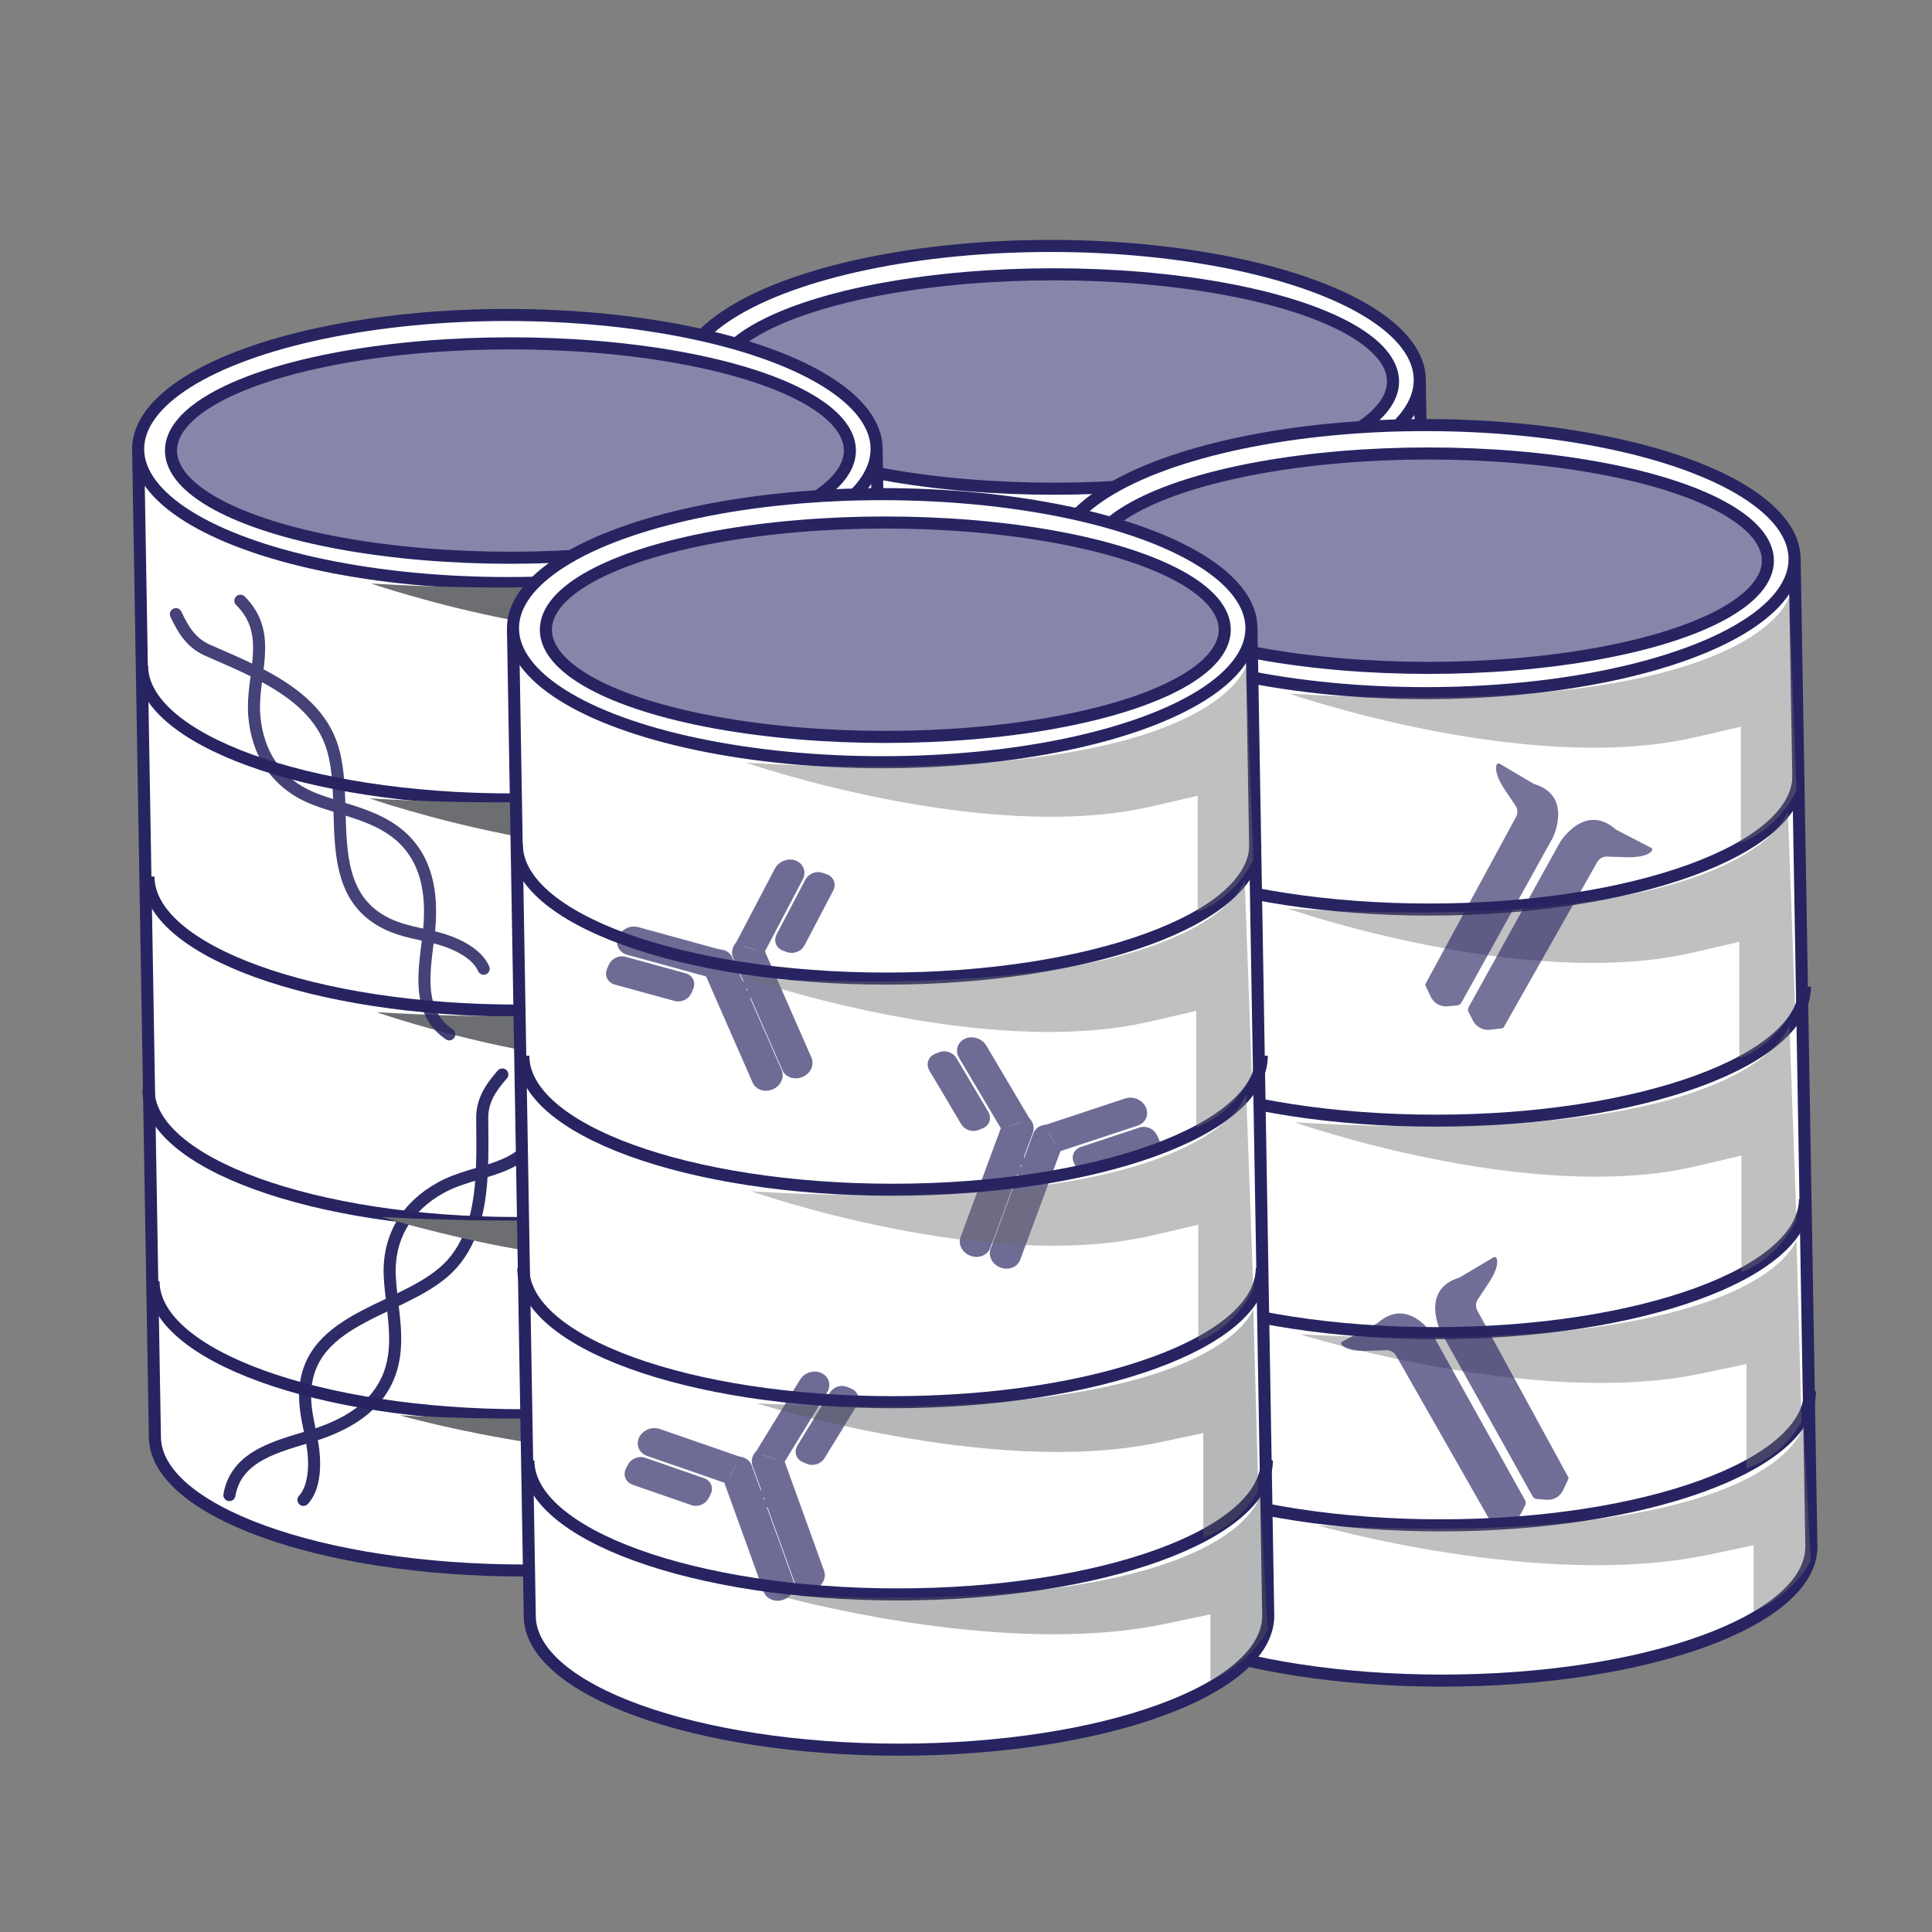 <?xml version="1.0" encoding="UTF-8"?>
<svg id="Database" xmlns="http://www.w3.org/2000/svg" viewBox="0 0 680.31 680.31">
  <rect x="0" y="0" width="680.31" height="680.31" fill="#808080" stroke="none"/>
  <defs>
    <style>
      .cls-1 {
        fill: #e6e6e5;
      }

      .cls-2, .cls-3 {
        fill: #6d6e71;
      }

      .cls-4, .cls-5 {
        fill: #272461;
      }

      .cls-6, .cls-5 {
        stroke-linecap: round;
      }

      .cls-6, .cls-5, .cls-7, .cls-8, .cls-9 {
        stroke: #272461;
        stroke-miterlimit: 10;
      }

      .cls-6, .cls-7, .cls-8, .cls-9 {
        stroke-width: 4.25px;
      }

      .cls-6, .cls-9 {
        fill: none;
      }

      .cls-5 {
        stroke-width: 2.83px;
      }

      .cls-7 {
        fill: #8885ab;
      }

      .cls-8 {
        fill: #fff;
      }

      .cls-10 {
        opacity: .64;
      }

      .cls-11 {
        opacity: .66;
      }

      .cls-12 {
        opacity: .67;
      }

      .cls-13 {
        opacity: .86;
      }

      .cls-14 {
        opacity: .96;
      }

      .cls-15 {
        fill: #58595b;
      }

      .cls-15, .cls-3 {
        opacity: .43;
      }
    </style>
  </defs>
  <path class="cls-8" d="m499.94,133.8l5.9,347.71c0,26.08-58.21,47.2-130.02,47.2s-130.02-21.12-130.02-47.2l-5.9-347.71"/>
  <ellipse class="cls-8" cx="369.92" cy="133.8" rx="130.02" ry="47.2"/>
  <path class="cls-9" d="m501.31,209.99c0,26.08-58.21,47.2-130.02,47.2s-130.02-21.12-130.02-47.2"/>
  <path class="cls-9" d="m503.58,284.34c0,26.08-58.21,47.2-130.02,47.2s-130.02-21.12-130.02-47.2"/>
  <path class="cls-9" d="m503.58,359.15c0,26.08-58.21,47.2-130.02,47.2s-130.02-21.12-130.02-47.2"/>
  <path class="cls-9" d="m505.36,426.84c0,26.08-58.21,47.2-130.02,47.2s-130.02-21.12-130.02-47.2"/>
  <ellipse class="cls-7" cx="371" cy="134.34" rx="119.53" ry="37.75"/>
  <path class="cls-1" d="m321.93,181.16s83.3,28.88,142.31,15.52c59.01-13.37,16.76-5.67,16.76-5.67v42.59s12.05-3.53,19.6-18.2l-2.52-68.47s-11.09,43.89-176.15,34.24Z"/>
  <path class="cls-1" d="m321.4,256.83s83.3,29.04,142.31,15.6c59.01-13.44,16.76-5.7,16.76-5.7v42.81s12.05-3.55,19.6-18.3l-2.52-68.83s-11.09,44.12-176.15,34.41Z"/>
  <path class="cls-1" d="m323.92,332.11s82.38,29.04,140.73,15.6c58.35-13.44,16.57-5.7,16.57-5.7v42.81s11.92-3.55,19.38-18.3l-2.49-68.83s-10.96,44.12-174.19,34.41Z"/>
  <path class="cls-1" d="m325.69,404.21s82.38,26,140.73,13.97c58.35-12.03,16.57-5.1,16.57-5.1v38.33s11.92-3.18,19.38-16.38l-2.49-61.63s-10.96,39.5-174.19,30.81Z"/>
  <path class="cls-1" d="m331.99,474.06s78.58,22.5,136.93,10.47c58.35-12.03,16.57-5.1,16.57-5.1v24.83s12.67-4.41,20.13-17.62l-2.52-47.81s-7.89,43.92-171.12,35.23Z"/>
  <path class="cls-8" d="m631.94,196.88l5.9,347.71c0,26.08-58.21,47.2-130.02,47.2s-130.02-21.12-130.02-47.2l-5.9-347.71"/>
  <ellipse class="cls-8" cx="501.91" cy="196.88" rx="130.02" ry="47.2"/>
  <path class="cls-9" d="m633.3,273.08c0,26.08-58.21,47.2-130.02,47.2s-130.02-21.12-130.02-47.2"/>
  <path class="cls-9" d="m635.57,347.43c0,26.08-58.21,47.2-130.02,47.2s-130.02-21.12-130.02-47.2"/>
  <path class="cls-9" d="m635.57,422.24c0,26.08-58.21,47.2-130.02,47.2s-130.02-21.12-130.02-47.2"/>
  <path class="cls-9" d="m637.35,489.92c0,26.08-58.21,47.2-130.02,47.2s-130.02-21.12-130.02-47.2"/>
  <ellipse class="cls-7" cx="502.99" cy="197.43" rx="119.53" ry="37.75"/>
  <path class="cls-3" d="m453.92,244.24s83.3,28.88,142.31,15.52c59.01-13.37,16.76-5.67,16.76-5.67v42.59s12.05-3.53,19.6-18.2l-2.52-68.47s-11.09,43.89-176.15,34.24Z"/>
  <path class="cls-3" d="m453.4,319.92s83.3,29.04,142.31,15.6c59.01-13.44,16.76-5.7,16.76-5.7v42.81s12.05-3.55,19.6-18.3l-2.52-68.83s-11.09,44.12-176.15,34.41Z"/>
  <path class="cls-3" d="m455.91,395.2s82.38,29.04,140.73,15.6c58.35-13.44,16.57-5.7,16.57-5.7v42.81s11.92-3.55,19.38-18.3l-2.49-68.83s-10.96,44.12-174.19,34.41Z"/>
  <path class="cls-3" d="m457.68,469.82s82.38,26,140.73,13.97c58.35-12.03,16.57-5.1,16.57-5.1v38.33s11.92-3.18,19.38-16.38l-1.77-64.14s-11.68,42.02-174.91,33.33Z"/>
  <path class="cls-3" d="m463.99,537.14s78.58,22.5,136.93,10.47c58.35-12.03,16.57-5.1,16.57-5.1v24.83s12.67-4.41,20.13-17.62l-2.52-47.81s-7.89,43.92-171.12,35.23Z"/>
  <path class="cls-8" d="m308.68,158.11l5.9,347.71c0,26.08-58.21,47.2-130.02,47.2s-130.02-21.12-130.02-47.2l-5.9-347.71"/>
  <ellipse class="cls-8" cx="178.66" cy="158.11" rx="130.02" ry="47.2"/>
  <path class="cls-9" d="m310.05,234.31c0,26.08-58.21,47.2-130.02,47.2s-130.02-21.12-130.02-47.2"/>
  <path class="cls-9" d="m312.32,308.66c0,26.08-58.21,47.2-130.02,47.2s-130.02-21.12-130.02-47.2"/>
  <path class="cls-9" d="m312.32,383.47c0,26.08-58.21,47.2-130.02,47.2s-130.02-21.12-130.02-47.2"/>
  <path class="cls-9" d="m314.1,451.15c0,26.08-58.21,47.2-130.02,47.2s-130.02-21.12-130.02-47.2"/>
  <ellipse class="cls-7" cx="179.74" cy="158.65" rx="119.53" ry="37.75"/>
  <path class="cls-2" d="m130.67,205.47s83.3,28.88,142.31,15.52,16.76-5.67,16.76-5.67v42.59s12.05-3.53,19.6-18.2l-2.52-68.47s-11.09,43.89-176.15,34.24Z"/>
  <path class="cls-2" d="m130.14,281.14s83.3,29.04,142.31,15.6c59.01-13.44,16.76-5.7,16.76-5.7v42.81s12.05-3.55,19.6-18.3l-2.52-68.83s-11.09,44.12-176.15,34.41Z"/>
  <path class="cls-2" d="m132.66,356.43s82.38,29.04,140.73,15.6c58.35-13.44,16.57-5.7,16.57-5.7v42.81s11.92-3.55,19.38-18.3l-2.49-68.83s-10.96,44.12-174.19,34.41Z"/>
  <g class="cls-14">
    <path class="cls-6" d="m80.78,526.45c2.46-14.2,17.61-17.29,29.2-20.92,11.59-3.63,22.73-9.71,27.18-21.71,4.1-11.05.7-22.84.1-34.17-.74-13.88,5.84-24.73,17.95-31.43,12.74-7.05,29.24-5.12,35.26-21.02"/>
    <path class="cls-6" d="m176.88,378.35c-4.1,4.67-7.11,9.15-7.08,15.4.03,5.95.17,11.89-.09,17.84-.5,11.74-2.42,24.39-10.53,33.47-14.93,16.73-51.25,17.49-51.75,46-.1,5.91,1.57,11.63,2.57,17.41,1.02,5.91,1.21,14.93-3.15,19.68"/>
  </g>
  <path class="cls-2" d="m134.43,428.53s82.38,26,140.73,13.97c58.35-12.03,16.57-5.1,16.57-5.1v38.33s11.92-3.18,19.38-16.38l-2.49-61.63s-10.96,39.5-174.19,30.81Z"/>
  <path class="cls-2" d="m140.74,498.37s78.58,22.5,136.93,10.47c58.35-12.03,16.57-5.1,16.57-5.1v24.83s12.67-4.41,20.13-17.62l-2.52-47.81s-7.89,43.92-171.12,35.23Z"/>
  <path class="cls-8" d="m440.68,221.2l5.9,347.71c0,26.08-58.21,47.2-130.02,47.2s-130.02-21.12-130.02-47.2l-5.9-347.71"/>
  <ellipse class="cls-8" cx="310.65" cy="221.2" rx="130.02" ry="47.2"/>
  <path class="cls-9" d="m442.04,297.39c0,26.08-58.21,47.2-130.02,47.2s-130.02-21.12-130.02-47.2"/>
  <path class="cls-9" d="m444.31,371.75c0,26.08-58.21,47.2-130.02,47.2s-130.02-21.12-130.02-47.2"/>
  <path class="cls-9" d="m444.31,446.55c0,26.08-58.21,47.2-130.02,47.2s-130.02-21.12-130.02-47.2"/>
  <path class="cls-9" d="m446.09,514.24c0,26.08-58.21,47.2-130.02,47.2s-130.02-21.12-130.02-47.2"/>
  <ellipse class="cls-7" cx="311.74" cy="221.74" rx="119.53" ry="37.75"/>
  <g class="cls-12">
    <g>
      <path class="cls-5" d="m253.13,335.72c1.51-.05,2.88.69,3.45,1.99l17.37,39.65c.79,1.8-.28,4.02-2.39,4.93s-4.45.17-5.24-1.63l-16.66-38.02"/>
      <path class="cls-5" d="m249.67,342.64l-28.46-7.79c-2.08-.58-3.07-2.61-2.19-4.55.46-1.01,1.31-1.79,2.33-2.24.94-.41,1.99-.51,2.98-.25l28.8,7.91"/>
    </g>
    <path class="cls-5" d="m237.94,351.11l-21.15-5.8c-1.64-.45-2.42-2.06-1.74-3.6l.65-1.47c.68-1.53,2.57-2.41,4.21-1.96l21.15,5.8c1.64.45,2.42,2.06,1.74,3.6l-.65,1.47c-.68,1.53-2.57,2.41-4.21,1.96Z"/>
    <g>
      <path class="cls-5" d="m260.33,332.79c-1.07,1.06-1.45,2.57-.89,3.86l17.37,39.65c.79,1.8,3.15,2.53,5.26,1.62s3.16-3.12,2.37-4.92l-16.66-38.02"/>
      <path class="cls-5" d="m267.78,334.98l13.66-25.99c.99-1.91.16-4.01-1.86-4.7-1.06-.36-2.21-.27-3.23.17-.94.41-1.73,1.1-2.21,2l-13.8,26.32"/>
    </g>
    <path class="cls-5" d="m282.02,332.24l10.14-19.32c.79-1.5.13-3.17-1.46-3.72l-1.53-.53c-1.6-.55-3.53.22-4.32,1.72l-10.14,19.32c-.79,1.5-.13,3.17,1.46,3.72l1.53.53c1.6.55,3.53-.22,4.32-1.72Z"/>
    <line class="cls-5" x1="260.85" y1="347.46" x2="263.65" y2="346.25"/>
    <line class="cls-5" x1="262.26" y1="350.69" x2="265.07" y2="349.48"/>
  </g>
  <g class="cls-12">
    <g>
      <path class="cls-5" d="m361.27,394.57c1.12,1.01,1.59,2.5,1.1,3.83l-15.04,40.59c-.68,1.85-2.99,2.7-5.14,1.89-2.15-.81-3.32-2.97-2.63-4.81l14.42-38.92"/>
      <path class="cls-5" d="m353.98,397.14l-15.06-25.37c-1.09-1.86-.39-4.01,1.59-4.8,1.03-.41,2.18-.38,3.23,0,.96.36,1.78,1.02,2.32,1.89l15.23,25.7"/>
    </g>
    <path class="cls-5" d="m339.66,395.09l-11.19-18.86c-.87-1.47-.31-3.17,1.24-3.8l1.49-.6c1.56-.63,3.53.05,4.39,1.51l11.19,18.86c.87,1.47.31,3.17-1.24,3.8l-1.49.6c-1.56.63-3.53-.05-4.39-1.51Z"/>
    <g>
      <path class="cls-5" d="m368.49,397.46c-1.51.03-2.83.84-3.32,2.16l-15.04,40.59c-.68,1.85.51,4.01,2.66,4.82,2.15.81,4.44-.05,5.12-1.9l14.42-38.92"/>
      <path class="cls-5" d="m372.33,404.22l27.88-9.21c2.04-.69,2.9-2.77,1.92-4.67-.51-.99-1.4-1.73-2.44-2.12-.96-.36-2.01-.41-2.98-.1l-28.21,9.35"/>
    </g>
    <path class="cls-5" d="m384.48,412.13l20.71-6.86c1.61-.53,2.3-2.18,1.53-3.69l-.73-1.44c-.77-1.5-2.69-2.29-4.3-1.76l-20.71,6.86c-1.61.53-2.3,2.18-1.53,3.69l.73,1.44c.77,1.5,2.69,2.29,4.3,1.76Z"/>
    <line class="cls-5" x1="358.67" y1="408.38" x2="361.53" y2="409.46"/>
    <line class="cls-5" x1="357.45" y1="411.69" x2="360.31" y2="412.76"/>
  </g>
  <g class="cls-13">
    <path class="cls-6" d="m158.22,364.23c-11.96-8.03-8.66-23.11-7.28-35.16,1.37-12.06.33-24.69-8.82-33.64-8.43-8.24-20.56-9.94-31.14-14-12.97-4.98-20.2-15.4-21.42-29.17-1.28-14.5,7.16-28.76-4.92-40.73"/>
    <path class="cls-6" d="m61.94,216.25c2.6,5.64,5.48,10.21,11.19,12.73,5.44,2.4,10.92,4.69,16.24,7.34,10.51,5.24,21.28,12.14,26.29,23.23,9.23,20.43-4.76,53.88,21.05,65.95,5.35,2.5,11.25,3.3,16.92,4.74,5.81,1.48,14.12,4.97,16.68,10.88"/>
  </g>
  <g class="cls-10">
    <g>
      <path class="cls-4" d="m517.19,354.57l32.19-58.1s8.69-14.05,19.62-4.36l12.39,6.42c.4.21.53.73.26,1.08-.68.89-2.62,2.25-8.1,2.26l-7.72-.24c-1.39-.04-2.69.69-3.38,1.9l-32.93,58.18c-.12.21-.34.36-.58.39l-4.25.51c-2.46.3-4.85-.97-5.99-3.17l-1.56-3.01c-.3-.59-.29-1.28.03-1.86Z"/>
      <line class="cls-4" x1="521.16" y1="361.93" x2="514.7" y2="373.58"/>
    </g>
    <g>
      <path class="cls-4" d="m514.6,353.07l32.19-58.1s7.3-14.81-6.71-18.95l-12.01-7.1c-.39-.23-.9-.07-1.06.35-.4,1.05-.52,3.41,2.38,8.06l4.29,6.42c.77,1.16.84,2.65.18,3.87l-31.87,58.77c-.12.22-.12.47-.02.7l1.82,3.87c1.05,2.24,3.39,3.6,5.86,3.39l3.38-.28c.66-.05,1.24-.43,1.56-1.01Z"/>
      <line class="cls-4" x1="506.12" y1="353.73" x2="499.66" y2="365.38"/>
    </g>
  </g>
  <g class="cls-11">
    <g>
      <path class="cls-4" d="m539.64,526.84l-32.35-58.01s-7.34-14.79,6.65-18.97l11.99-7.13c.39-.23.9-.07,1.06.35.4,1.05.53,3.41-2.36,8.07l-4.27,6.43c-.77,1.16-.83,2.65-.17,3.87l32.03,58.68c.12.22.13.47.02.7l-1.81,3.88c-1.05,2.25-3.38,3.61-5.85,3.41l-3.38-.27c-.66-.05-1.25-.43-1.57-1.01Z"/>
      <line class="cls-4" x1="547.99" y1="527.36" x2="554.48" y2="539"/>
    </g>
    <g>
      <path class="cls-4" d="m537.01,528.25l-32.35-58.01s-8.73-14.02-19.64-4.31l-12.37,6.46c-.4.21-.53.73-.26,1.08.68.89,2.62,2.25,8.1,2.24l7.72-.26c1.39-.05,2.69.68,3.38,1.89l33.09,58.09c.12.21.34.36.58.38l4.25.5c2.46.29,4.85-.98,5.98-3.19l1.55-3.02c.3-.59.29-1.29-.03-1.86Z"/>
      <line class="cls-4" x1="533.09" y1="535.81" x2="539.57" y2="547.44"/>
    </g>
  </g>
  <g class="cls-12">
    <g>
      <path class="cls-5" d="m260.07,514.31c1.51.05,2.83.88,3.31,2.21l14.71,40.71c.67,1.85-.55,3.99-2.71,4.76-2.16.77-4.45-.12-5.12-1.98l-14.1-39.04"/>
      <path class="cls-5" d="m256.15,520.98l-27.88-9.66c-2.04-.72-2.89-2.81-1.88-4.69.52-.98,1.42-1.7,2.47-2.08.97-.34,2.02-.37,2.99-.05l28.22,9.8"/>
    </g>
    <path class="cls-5" d="m243.89,528.65l-20.72-7.19c-1.61-.56-2.28-2.22-1.5-3.7l.75-1.42c.78-1.49,2.72-2.24,4.33-1.68l20.72,7.19c1.61.56,2.28,2.22,1.5,3.7l-.75,1.42c-.78,1.49-2.72,2.24-4.33,1.68Z"/>
    <g>
      <path class="cls-5" d="m267.45,511.86c-1.13.99-1.62,2.46-1.14,3.8l14.71,40.71c.67,1.85,2.98,2.74,5.14,1.97s3.36-2.9,2.69-4.75l-14.1-39.04"/>
      <path class="cls-5" d="m274.74,514.54l15.35-25.03c1.11-1.84.43-3.99-1.55-4.81-1.03-.43-2.19-.42-3.24-.05-.97.34-1.8.98-2.34,1.85l-15.52,25.35"/>
    </g>
    <path class="cls-5" d="m289.12,512.74l11.4-18.61c.89-1.45.34-3.15-1.21-3.8l-1.49-.63c-1.56-.65-3.54-.01-4.42,1.43l-11.4,18.61c-.89,1.45-.34,3.15,1.21,3.8l1.49.63c1.56.65,3.54.01,4.42-1.43Z"/>
    <line class="cls-5" x1="266.99" y1="526.53" x2="269.87" y2="525.51"/>
    <line class="cls-5" x1="268.19" y1="529.85" x2="271.06" y2="528.82"/>
  </g>
  <path class="cls-3" d="m262.67,268.56s83.3,28.88,142.31,15.52c59.01-13.37,16.76-5.67,16.76-5.67v42.59s12.05-3.53,19.6-18.2l-2.52-68.47s-11.09,43.89-176.15,34.24Z"/>
  <path class="cls-3" d="m262.14,344.23s83.3,29.04,142.31,15.6c59.01-13.44,16.76-5.7,16.76-5.7v42.81s12.05-3.55,19.6-18.3l-2.52-68.83s-11.09,44.12-176.15,34.41Z"/>
  <path class="cls-3" d="m264.65,419.51s82.38,29.04,140.73,15.6c58.35-13.44,16.57-5.7,16.57-5.7v42.81s11.92-3.55,19.38-18.3l-2.49-68.83s-10.96,44.12-174.19,34.41Z"/>
  <path class="cls-15" d="m266.42,494.13s82.38,26,140.73,13.97c58.35-12.03,16.57-5.1,16.57-5.1v38.33s11.92-3.18,19.38-16.38l-1.77-64.14s-11.68,42.02-174.91,33.33Z"/>
  <path class="cls-15" d="m272.73,561.46s78.58,22.5,136.93,10.47c58.35-12.03,16.57-5.1,16.57-5.1v24.83s12.67-4.41,20.13-17.62l-2.52-47.81s-7.89,43.92-171.12,35.23Z"/>
</svg>